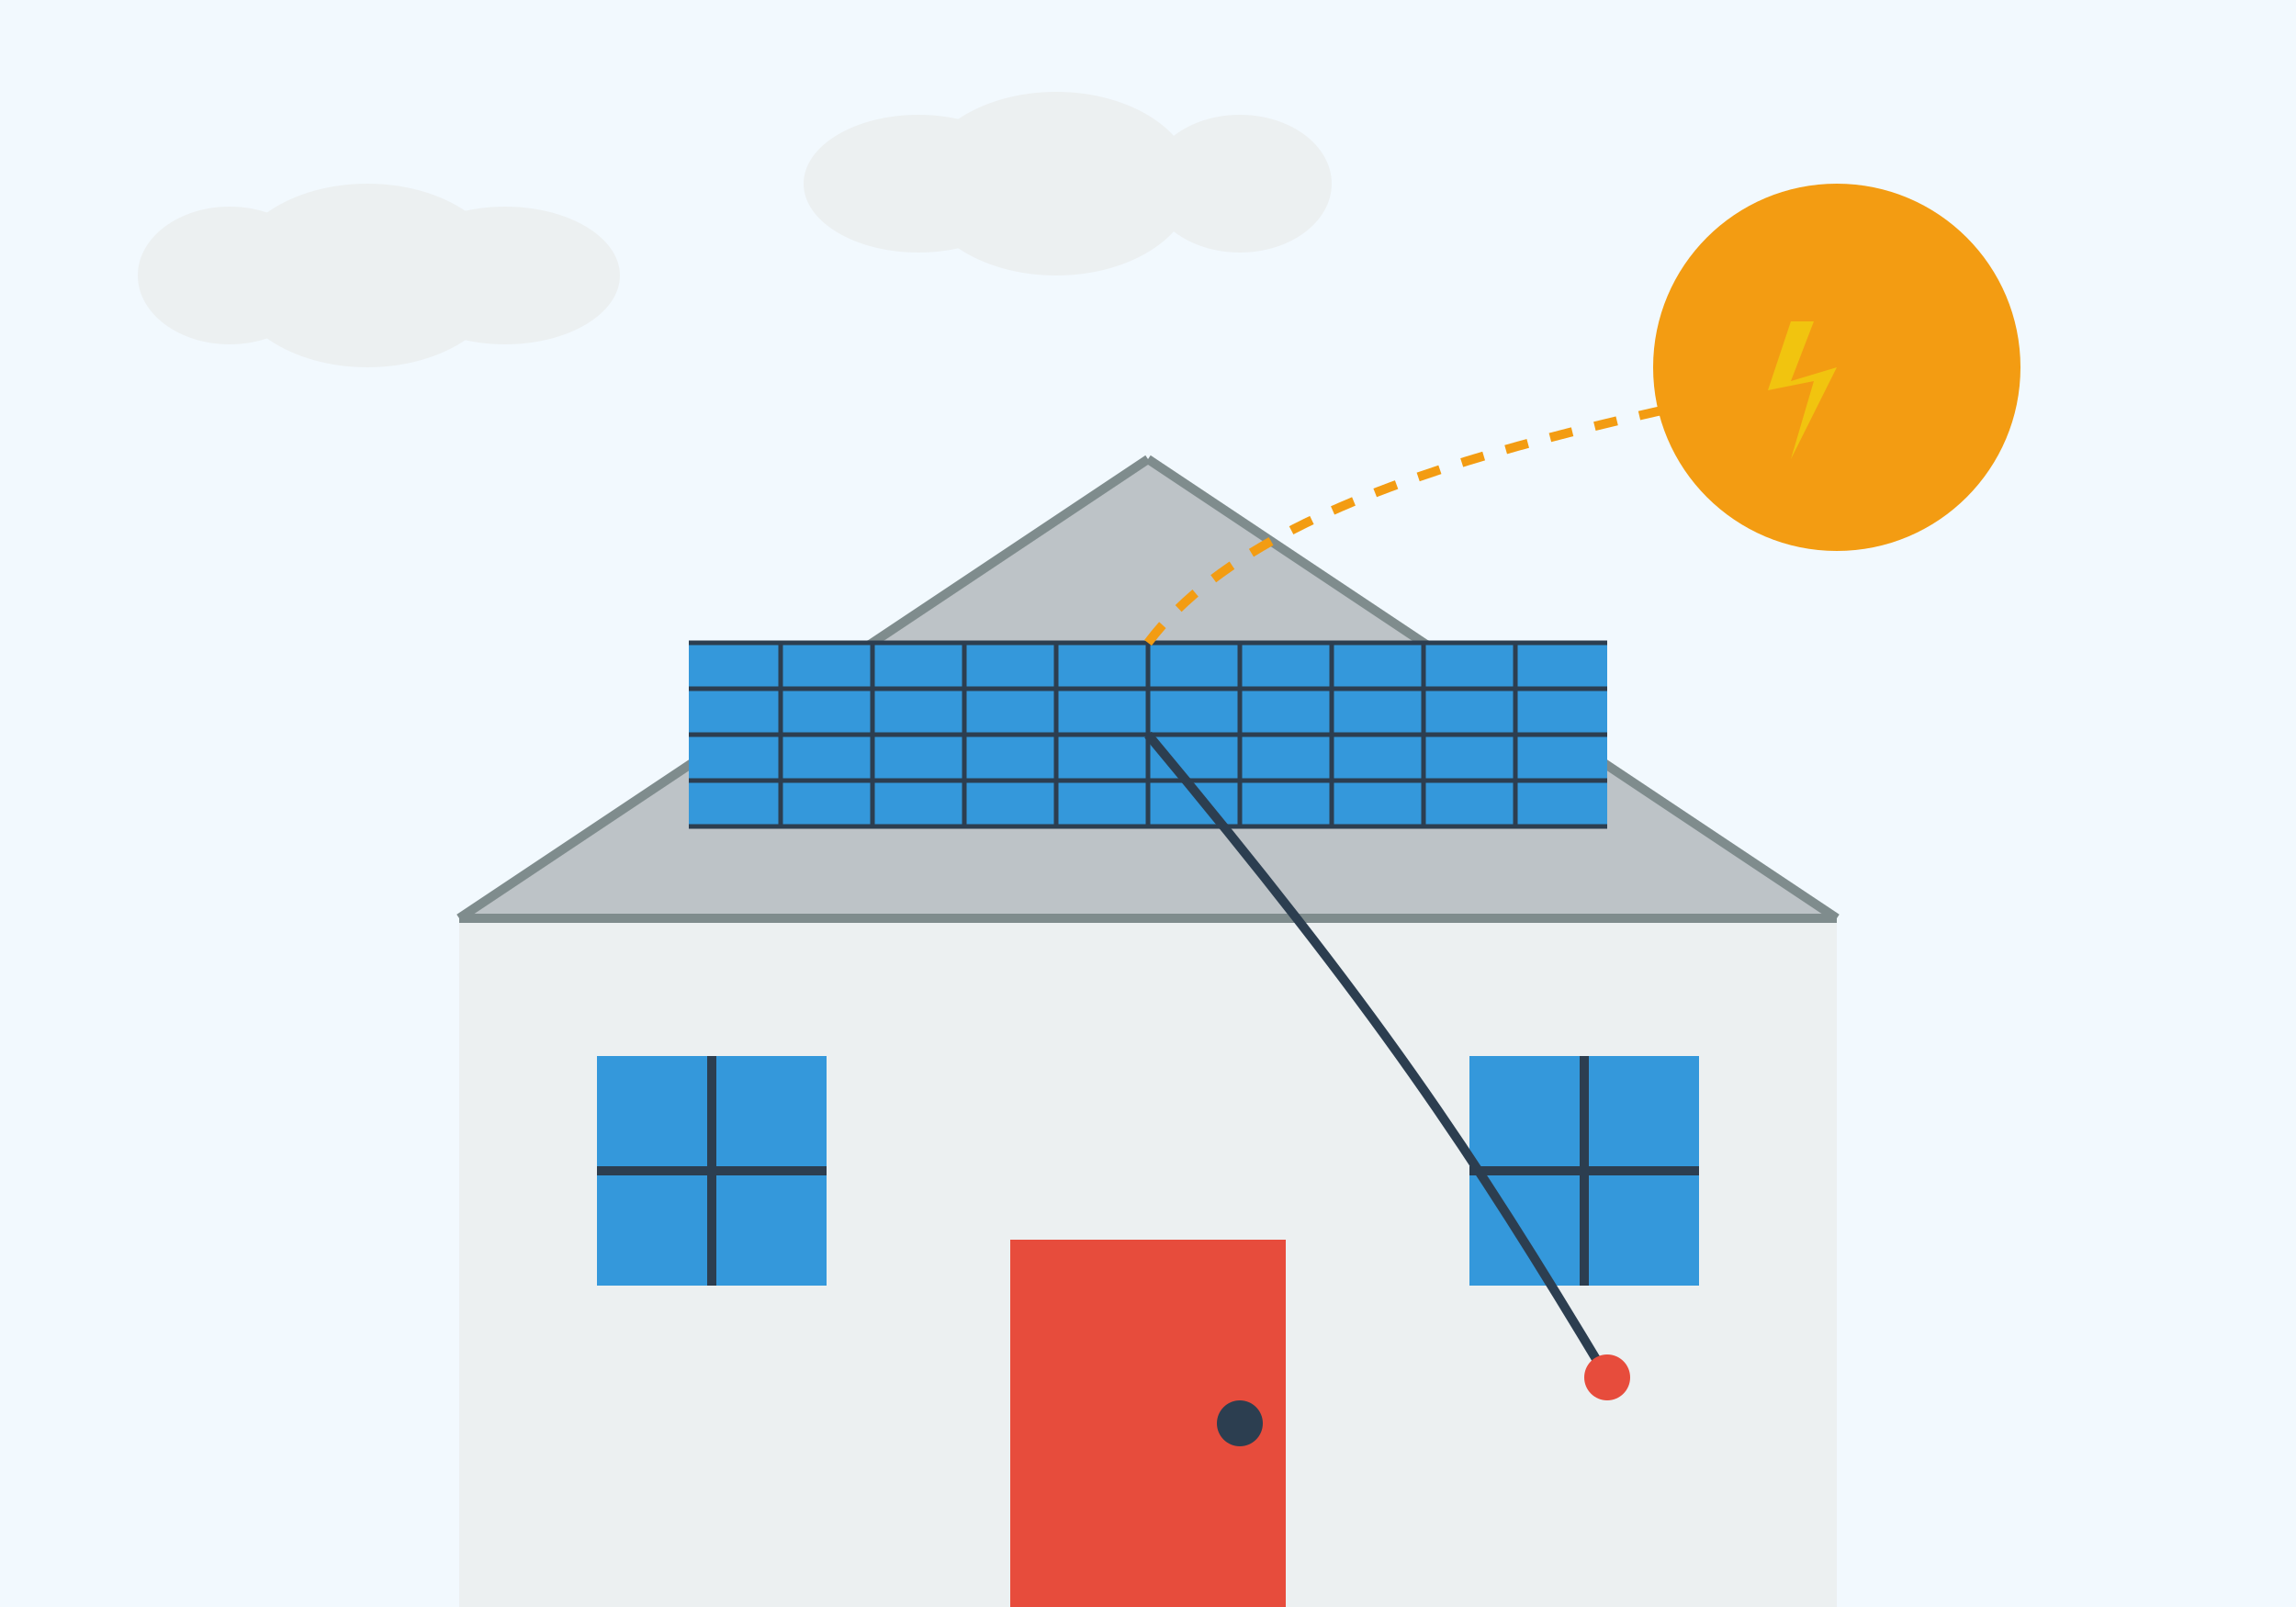 <svg width="500" height="350" viewBox="0 0 500 350" xmlns="http://www.w3.org/2000/svg">
  <!-- Sky Background -->
  <rect width="500" height="350" fill="#f2f9fe"/>
  
  <!-- Sun -->
  <circle cx="400" cy="80" r="40" fill="#f39c12"/>
  
  <!-- House -->
  <polygon points="100,200 250,100 400,200 400,350 100,350" fill="#ecf0f1"/>
  <polygon points="100,200 250,100 400,200" fill="#bdc3c7"/>
  
  <!-- Roof Edges -->
  <line x1="100" y1="200" x2="400" y2="200" stroke="#7f8c8d" stroke-width="2"/>
  <line x1="100" y1="200" x2="250" y2="100" stroke="#7f8c8d" stroke-width="2"/>
  <line x1="250" y1="100" x2="400" y2="200" stroke="#7f8c8d" stroke-width="2"/>
  
  <!-- Door -->
  <rect x="220" y="270" width="60" height="80" fill="#e74c3c"/>
  <circle cx="270" cy="310" r="5" fill="#2c3e50"/>
  
  <!-- Windows -->
  <rect x="130" y="230" width="50" height="50" fill="#3498db"/>
  <line x1="155" y1="230" x2="155" y2="280" stroke="#2c3e50" stroke-width="2"/>
  <line x1="130" y1="255" x2="180" y2="255" stroke="#2c3e50" stroke-width="2"/>
  
  <rect x="320" y="230" width="50" height="50" fill="#3498db"/>
  <line x1="345" y1="230" x2="345" y2="280" stroke="#2c3e50" stroke-width="2"/>
  <line x1="320" y1="255" x2="370" y2="255" stroke="#2c3e50" stroke-width="2"/>
  
  <!-- Solar Panels on Roof -->
  <rect x="150" y="140" width="200" height="40" fill="#3498db"/>
  
  <!-- Grid lines for solar panels -->
  <line x1="150" y1="140" x2="350" y2="140" stroke="#2c3e50" stroke-width="1"/>
  <line x1="150" y1="150" x2="350" y2="150" stroke="#2c3e50" stroke-width="1"/>
  <line x1="150" y1="160" x2="350" y2="160" stroke="#2c3e50" stroke-width="1"/>
  <line x1="150" y1="170" x2="350" y2="170" stroke="#2c3e50" stroke-width="1"/>
  <line x1="150" y1="180" x2="350" y2="180" stroke="#2c3e50" stroke-width="1"/>
  
  <line x1="170" y1="140" x2="170" y2="180" stroke="#2c3e50" stroke-width="1"/>
  <line x1="190" y1="140" x2="190" y2="180" stroke="#2c3e50" stroke-width="1"/>
  <line x1="210" y1="140" x2="210" y2="180" stroke="#2c3e50" stroke-width="1"/>
  <line x1="230" y1="140" x2="230" y2="180" stroke="#2c3e50" stroke-width="1"/>
  <line x1="250" y1="140" x2="250" y2="180" stroke="#2c3e50" stroke-width="1"/>
  <line x1="270" y1="140" x2="270" y2="180" stroke="#2c3e50" stroke-width="1"/>
  <line x1="290" y1="140" x2="290" y2="180" stroke="#2c3e50" stroke-width="1"/>
  <line x1="310" y1="140" x2="310" y2="180" stroke="#2c3e50" stroke-width="1"/>
  <line x1="330" y1="140" x2="330" y2="180" stroke="#2c3e50" stroke-width="1"/>
  
  <!-- Grass -->
  <rect x="0" y="350" width="500" height="50" fill="#27ae60"/>
  
  <!-- Energy Flow Visualization -->
  <path d="M250,140 C280,100 370,90 400,80" stroke="#f39c12" stroke-width="2" stroke-dasharray="5,5" fill="none"/>
  
  <!-- Electricity Symbol -->
  <path d="M390,70 L385,85 L395,83 L390,100 L400,80 L390,83 L395,70 Z" fill="#f1c40f"/>
  
  <!-- Power Line to House -->
  <path d="M250,160 C300,220 320,250 350,300" stroke="#2c3e50" stroke-width="2" fill="none"/>
  <circle cx="350" cy="300" r="5" fill="#e74c3c"/>
  
  <!-- Clouds -->
  <ellipse cx="80" cy="60" rx="30" ry="20" fill="#ecf0f1"/>
  <ellipse cx="110" cy="60" rx="25" ry="15" fill="#ecf0f1"/>
  <ellipse cx="50" cy="60" rx="20" ry="15" fill="#ecf0f1"/>
  
  <ellipse cx="200" cy="40" rx="25" ry="15" fill="#ecf0f1"/>
  <ellipse cx="230" cy="40" rx="30" ry="20" fill="#ecf0f1"/>
  <ellipse cx="270" cy="40" rx="20" ry="15" fill="#ecf0f1"/>
</svg>
